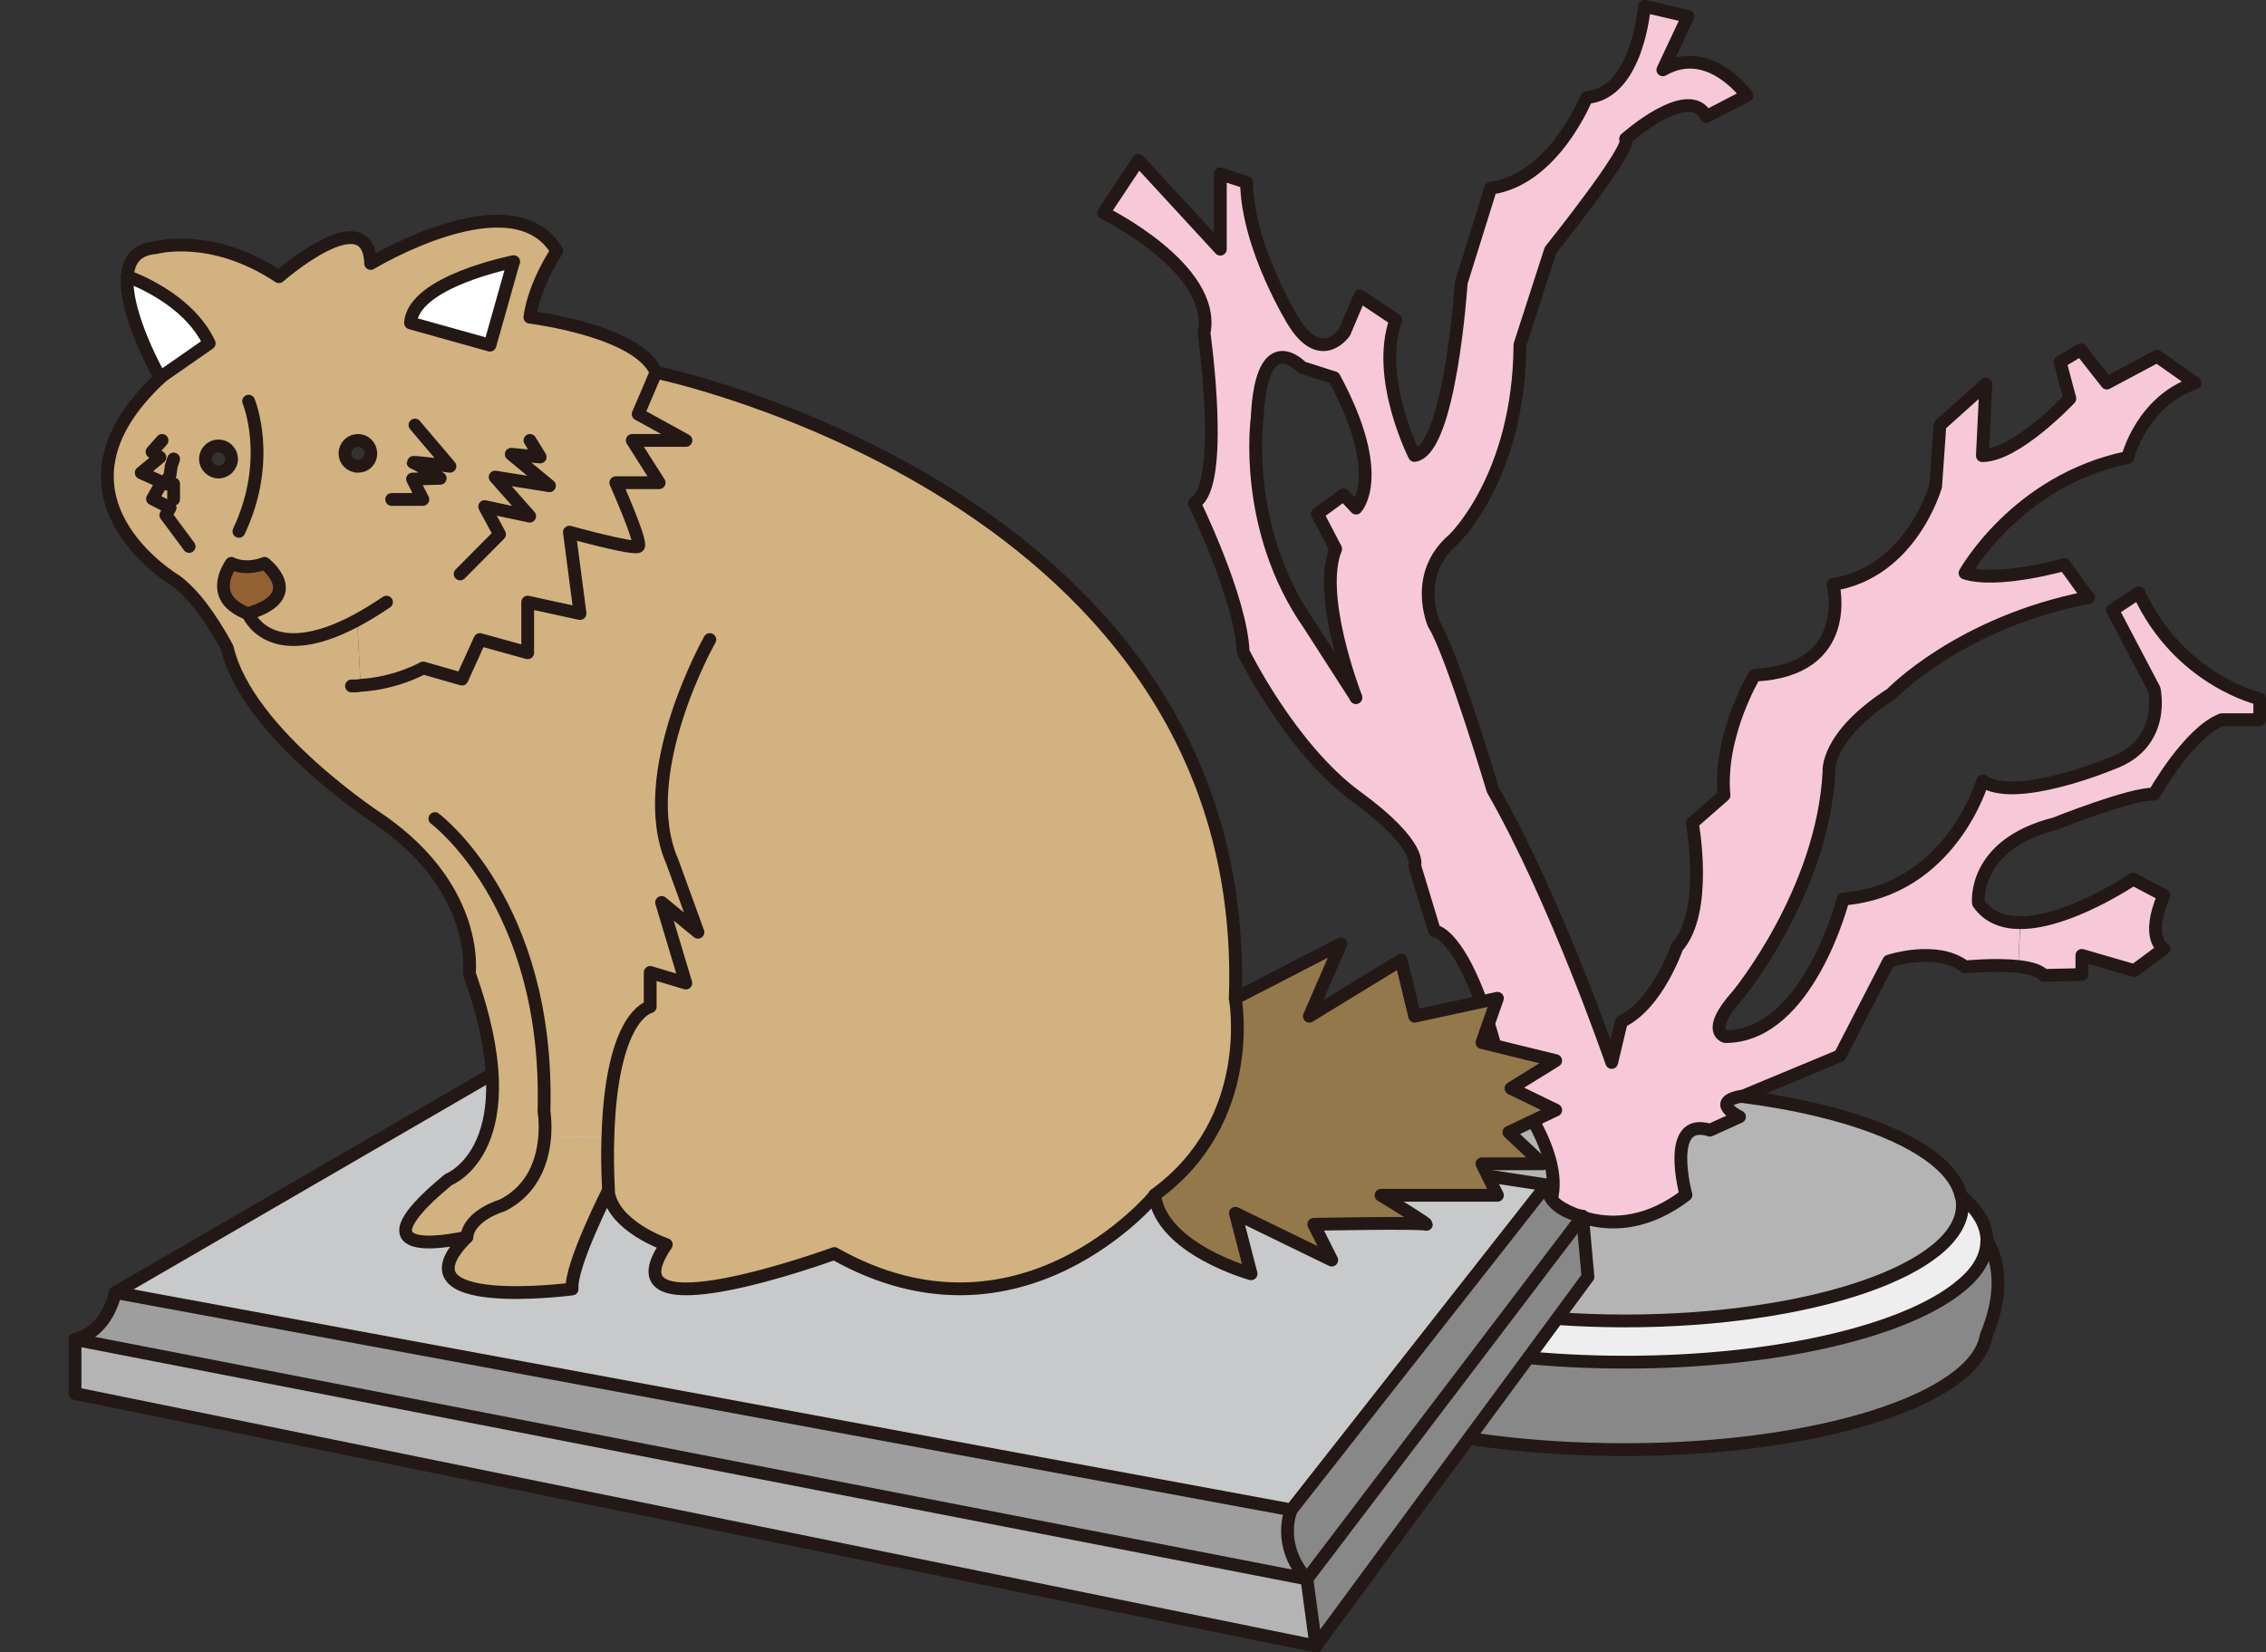 <?xml version="1.0" encoding="UTF-8"?>
<svg id="_レイヤー_2" data-name="レイヤー 2" xmlns="http://www.w3.org/2000/svg" viewBox="0 0 148.92 108.62">
  <rect x="0" y="0" width="148.92" height="108.62" fill="#333333" stroke="none"/>
  <defs>
    <style>
      .cls-1 {
        fill: #946134;
      }

      .cls-2 {
        fill: #9e9e9f;
      }

      .cls-3 {
        fill: #c8c9ca;
      }

      .cls-4 {
        fill: #fff;
      }

      .cls-5 {
        fill: #d2b280;
      }

      .cls-6 {
        fill: #eeeeef;
      }

      .cls-7 {
        fill: none;
        stroke: #231815;
        stroke-linecap: round;
        stroke-linejoin: round;
        stroke-width: .84px;
      }

      .cls-8 {
        fill: #f7c9d8;
      }

      .cls-9 {
        fill: #b4b4b5;
      }

      .cls-10 {
        fill: #888;
      }

      .cls-11 {
        fill: #93784b;
      }
    </style>
  </defs>
  <g id="_メイン" data-name="メイン">
    <g>
      <g>
        <g>
          <g>
            <path class="cls-10" d="M130.58,81.56s1.65,2.16-.03,6.19c0,.02-.02.03-.02.05-.69,4.18-11.04,7.49-23.71,7.49s-22.15-3.04-23.58-6.99c-2.03-3.62-.17-6.73-.17-6.73,0,1.02.57,1.99,1.61,2.89,3.44,2.96,12.05,5.08,22.13,5.08s18.66-2.1,22.13-5.08c1.06-.88,1.63-1.87,1.63-2.89Z"/>
            <path class="cls-6" d="M130.58,81.56c0,1.02-.57,2.01-1.63,2.89-3.47,2.98-12.07,5.08-22.13,5.08s-18.7-2.11-22.13-5.08c-1.04-.9-1.61-1.87-1.61-2.89s.57-1.99,1.63-2.9c-.05.18-.07.38-.07.56,0,4.19,9.93,7.61,22.17,7.61s22.17-3.42,22.17-7.61c0-.2-.02-.41-.09-.61,1.09.91,1.7,1.9,1.7,2.95Z"/>
            <path class="cls-9" d="M128.88,78.61c.07.2.09.41.09.61,0,4.19-9.93,7.61-22.17,7.61s-22.17-3.42-22.17-7.61c0-.18.02-.38.07-.56.83-3.95,10.42-7.05,22.1-7.05s21.2,3.09,22.08,7.01Z"/>
          </g>
          <g>
            <path class="cls-7" d="M84.7,78.66c.83-3.95,10.42-7.05,22.1-7.05s21.2,3.09,22.08,7.01"/>
            <path class="cls-7" d="M83.07,81.56c0-1.02.57-1.99,1.63-2.9-.05.18-.07.38-.07.56,0,4.19,9.93,7.61,22.17,7.61s22.17-3.42,22.17-7.61c0-.2-.02-.41-.09-.61,1.09.91,1.7,1.9,1.7,2.95"/>
            <path class="cls-7" d="M130.58,81.56s1.65,2.16-.03,6.19c0,.02-.02.03-.02.05-.69,4.18-11.04,7.49-23.71,7.49s-22.15-3.04-23.58-6.99c-2.03-3.62-.17-6.73-.17-6.73,0,1.02.57,1.99,1.61,2.89,3.44,2.96,12.05,5.08,22.13,5.08s18.66-2.1,22.13-5.08c1.06-.88,1.63-1.87,1.63-2.89Z"/>
          </g>
        </g>
        <g>
          <g>
            <path class="cls-8" d="M89.09,45.82c-.24-.62-2.53-6.79-1.32-9.74l-1.2-2.3,1.72-1.26.82.88s2.05-2.1-1.44-8.57l-2.1-.67s-2.67-2.89-2.95,3.34c0,0-1.01,7.23,3.44,13.59l3.04,4.73ZM148.5,45.96v1.37h-2.5c-2.15.82-4.44,4.89-4.44,4.89-1.51-.06-6.53,1.95-6.53,1.95-5.45,1.38-5.02,5.21-5.02,5.21.64.94,1.65,1.29,2.76,1.29l-.14,2.89c-1.55-.17-3.49.03-3.49.03-1.86-1.44-5.02-.38-5.02-.38l-3.21,6.22-6.32,2.63c-2.36.38-.28,1.38-.28,1.38l-1.94.88c-3-.94-1.58,4.26-1.58,4.26-4.93,3.77-8.87.38-8.87.38.99-3.33-3.16-8.16-3.16-8.16-2.24-9.45-4.5-9.58-4.5-9.58l-1.3-4.29s.57-1.32-3.8-4.51c-4.37-3.21-7.47-9.54-7.47-9.54-.14-3.53-3.21-9.79-3.21-9.79,2.07-1.06.64-11.17.64-11.17.85-4.26-6.6-7.9-6.6-7.9l2.29-3.45,5.38,5.84v-4.95l1.72.56c.07,4.33,3.14,9.23,3.14,9.23,1.81,2.83,3.3.62,3.3.62l1.01-2.39,2.36,1.58c-1.35,3.81,1.23,8.91,1.23,8.91,2.36-.38,3.07-11.35,3.07-11.35l1.94-6.22c4.15-.56,6.3-5.96,6.3-5.96,3.37-.26,3.8-6,3.8-6l2.86.67-1.65,3.51c3.07-1.76,5.52,1.69,5.52,1.69l-2.66,1.38c-1.15-2.25-5.31,1.47-5.31,1.47.57.46-4.93,7.31-4.93,7.31l-2.01,6.22c-.07,8.72-4.37,12.8-4.37,12.8-2.73,2.33-1.28,5.58-1.28,5.58,1.15,1.76,3.87,10.88,3.87,10.88,4.15,7.23,7.81,17.92,7.81,17.92l.64-2.69c2.36-1.12,3.65-4.89,3.65-4.89,2.08-2.33,1.01-8.16,1.01-8.16l2.08-1.82c-.36-3.95,2.01-7.9,2.01-7.9,6.58-.3,5.16-5.96,5.16-5.96,5.16-.82,6.74-6.46,6.74-6.46l.28-4.01,3.02-2.71-.23,4.71c2.22,0,5.75-3.75,5.75-3.75l-.64-2.4,1.35-.81,1.72,2.19,3.3-1.76,2.5,1.76c-3.51,1.19-4.43,4.89-4.43,4.89-7.33,1.5-10.69,7.6-10.69,7.6,2.15.68,6.53-.56,6.53-.56l1.58,2.19c-8.45,1.63-12.97,6.34-12.97,6.34-4.37,2.83-4.1,5.14-4.1,5.14-.42,7.92-6.01,14.68-6.01,14.68-2.15,2.39-.8,2.71-.8,2.71,5.45,0,7.74-9.04,7.74-9.04,7.1-.56,9.17-7.77,9.17-7.77,2.15,1.5,8.47-1.14,8.47-1.14,3.65-1.31,2.8-4.89,2.8-4.89l-2.73-5.2,1.72-1.14c2.66,5.78,7.95,6.98,7.95,6.98Z"/>
            <path class="cls-8" d="M140.19,57.81l2.01,1.06c-1.22,2.89,0,3.51,0,3.51l-1.94,1.44-3.44-1v1.26l-2.5.06c-.26-.33-.92-.5-1.68-.59l.14-2.89c3.19,0,7.41-2.86,7.41-2.86Z"/>
          </g>
          <g>
            <path class="cls-7" d="M137.25,39.3l-1.58-2.19s-4.37,1.25-6.53.56c0,0,3.37-6.09,10.69-7.6,0,0,.92-3.71,4.43-4.89l-2.5-1.76-3.3,1.76-1.72-2.19-1.35.81.64,2.4s-3.52,3.75-5.75,3.75l.23-4.71-3.02,2.71-.28,4.01s-1.58,5.64-6.74,6.46c0,0,1.42,5.65-5.16,5.96,0,0-2.38,3.95-2.01,7.9l-2.08,1.82s1.08,5.84-1.01,8.16c0,0-1.28,3.77-3.65,4.89l-.64,2.69s-3.66-10.68-7.81-17.92c0,0-2.73-9.12-3.87-10.88,0,0-1.44-3.25,1.28-5.58,0,0,4.31-4.07,4.37-12.8l2.01-6.22s5.5-6.85,4.93-7.31c0,0,4.17-3.72,5.31-1.47l2.66-1.38s-2.45-3.45-5.52-1.69l1.65-3.51-2.86-.67s-.43,5.75-3.8,6c0,0-2.15,5.4-6.3,5.96l-1.94,6.22s-.71,10.97-3.07,11.35c0,0-2.59-5.09-1.23-8.91l-2.36-1.58-1.01,2.39s-1.49,2.2-3.3-.62c0,0-3.07-4.89-3.14-9.23l-1.72-.56v4.95l-5.38-5.84-2.29,3.45s7.45,3.65,6.6,7.9c0,0,1.42,10.11-.64,11.17,0,0,3.07,6.26,3.21,9.79,0,0,3.09,6.34,7.47,9.54,4.37,3.19,3.8,4.51,3.8,4.51l1.3,4.29s2.26.12,4.5,9.58c0,0,4.15,4.83,3.16,8.16,0,0,3.94,3.39,8.87-.38,0,0-1.42-5.2,1.58-4.26l1.94-.88s-2.08-1,.28-1.38l6.32-2.63,3.21-6.22s3.16-1.06,5.02.38c0,0,1.94-.2,3.49-.03.76.09,1.42.26,1.68.59l2.5-.06v-1.26l3.44,1,1.94-1.44s-1.22-.62,0-3.51l-2.01-1.06s-4.22,2.86-7.41,2.86c-1.11,0-2.12-.35-2.76-1.29,0,0-.43-3.83,5.02-5.21,0,0,5.02-2.01,6.53-1.95,0,0,2.29-4.07,4.44-4.89h2.5v-1.37s-5.3-1.2-7.95-6.98l-1.72,1.14,2.73,5.2s.85,3.59-2.8,4.89c0,0-6.32,2.64-8.47,1.14,0,0-2.07,7.2-9.17,7.77,0,0-2.29,9.04-7.74,9.04,0,0-1.35-.32.8-2.71,0,0,5.59-6.76,6.01-14.68,0,0-.28-2.31,4.1-5.14,0,0,4.51-4.71,12.97-6.34Z"/>
            <path class="cls-7" d="M89.11,45.86s0-.02-.02-.05"/>
            <path class="cls-7" d="M85.57,24.16s-2.67-2.89-2.95,3.34c0,0-1.01,7.23,3.44,13.59l3.04,4.73c-.24-.62-2.53-6.79-1.32-9.74l-1.2-2.3,1.72-1.26.82.88s2.05-2.1-1.44-8.57l-2.1-.67Z"/>
          </g>
        </g>
      </g>
      <g>
        <g>
          <g>
            <polygon class="cls-9" points="4.93 88.05 4.93 91.6 86.48 108.2 85.89 103.79 4.93 88.05"/>
            <path class="cls-2" d="M4.93,88.05l80.96,15.74c-2.03-2.28-1.03-4.55-1.03-4.55L7.57,84.96s-.43,2.5-2.64,3.08Z"/>
            <polygon class="cls-3" points="7.57 84.96 84.86 99.25 101.64 77.89 36.86 67.97 7.57 84.96"/>
            <path class="cls-10" d="M84.86,99.25s-1,2.26,1.03,4.55l18.11-23.84s-2.21-.3-2.37-2.07l-16.78,21.36Z"/>
            <polygon class="cls-10" points="104.01 79.95 85.89 103.79 86.48 108.2 104.36 83.93 104.01 79.95"/>
          </g>
          <g>
            <path class="cls-7" d="M101.64,77.89l-64.78-9.91-29.29,16.99s-.43,2.5-2.64,3.08v3.55l81.55,16.6,17.88-24.27-.36-3.98s-2.21-.3-2.37-2.07Z"/>
            <polyline class="cls-7" points="104.01 79.95 85.89 103.79 4.93 88.05"/>
            <polyline class="cls-7" points="101.64 77.89 84.86 99.25 7.57 84.96"/>
            <path class="cls-7" d="M84.86,99.25s-1,2.26,1.03,4.55l.59,4.4"/>
          </g>
        </g>
        <g>
          <g>
            <path class="cls-4" d="M8.37,18.17c-.21,2.5,2.16,6.65,2.16,6.65l3.23-2.25c-1.41-3-5.15-4.31-5.38-4.4Z"/>
            <path class="cls-5" d="M23.47,40.76l.23,4.3c2.35-.14,4.1-1.14,4.1-1.14l2.55.73,1.18-2.6,3.14.87v-3.33l3.44.75-.7-5.35s4.23,1.18,4.53.94c.29-.21-1.48-4.19-1.48-4.19h2.85l-1.77-2.78h3.53l-3.14-1.73,1.18-2.76c-1.18-2.75-8.29-3.62-8.29-3.62.3-2.21,1.77-4.35,1.77-4.35-2.87-4.85-12.23.82-12.23.82-.14-4.28-6.03.87-6.03.87-4.42-2.94-8.09-1.91-8.09-1.91-1.28.09-1.8.84-1.87,1.89.23.09,3.98,1.41,5.38,4.4l-3.23,2.25c-8.38,7.81,1.03,13.34,1.03,13.34.45.32.87.75,1.28,1.23l2.09-.02c-.32-.52-.41-1.28.27-2.34,0,0,.87.5,2.19,0,0,0,2.8,2.16-1.09,3.3,0,0,1.36,3.55,7.17.43ZM13.5,30.17c0-.46.39-.86.86-.86s.86.39.86.86-.39.86-.86.86-.86-.39-.86-.86ZM22.67,29.81c0-.48.37-.86.86-.86s.84.37.84.86-.37.84-.84.84-.86-.37-.86-.84ZM32.2,22.7l-5.22-1.46c.18-2.75,6.78-4.03,6.78-4.03l-1.55,5.49Z"/>
            <path class="cls-5" d="M23.7,45.05l-.23-4.3c-5.81,3.12-7.17-.43-7.17-.43,0,0-.91-.27-1.37-.96l-2.09.02c1.19,1.41,2.1,3.19,2.1,3.19,1.32,5.71,10.16,11.39,10.16,11.39,6.47,4.56,5.74,10,5.74,10,4.12,11.48-1.37,13.55-1.37,13.55-6.97,5.74,1.21,3.78,1.21,3.78.16-1.44,2.32-2.07,2.32-2.07,2.14-1.07,2.69-3.1,2.8-4.55l4.14.09c-.04,1.03-.02,2.18.04,3.48.29,2.35,3.82,3.53,3.82,3.53-4.26,6.19,11.04.59,11.04.59,12.23,6.92,21.06-3.82,21.06-3.82,6.79-4.9,5.3-12.94,5.3-12.94,1.18-33.06-38.07-41.15-38.07-41.15l-1.18,2.76,3.14,1.73h-3.53l1.77,2.78h-2.85s1.77,3.98,1.48,4.19c-.3.23-4.53-.94-4.53-.94l.7,5.35-3.44-.75v3.33l-3.14-.87-1.18,2.6-2.55-.73s-1.75,1-4.1,1.14Z"/>
            <path class="cls-1" d="M15.19,37.03c-.68,1.05-.59,1.82-.27,2.34.46.7,1.37.96,1.37.96,3.89-1.14,1.09-3.3,1.09-3.3-1.32.5-2.19,0-2.19,0Z"/>
            <path class="cls-4" d="M26.98,21.23l5.22,1.46,1.55-5.49s-6.6,1.28-6.78,4.03Z"/>
            <path class="cls-5" d="M30.69,81.3c-4.99,4.97,6.92,3.41,6.92,3.41-.14-1.52,2.37-6.45,2.37-6.45-.05-1.3-.07-2.44-.04-3.48l-4.14-.09c-.11,1.44-.66,3.48-2.8,4.55,0,0-2.16.62-2.32,2.07Z"/>
            <path class="cls-11" d="M75.89,78.56c.45,3.53,6.33,5.15,6.33,5.15l-1.03-3.98,6.33,3.08-1.18-2.35s6.94-.14,7.36,0c.45.14-2.94-1.91-2.94-1.91h7.65l-1.02-2.07h3.98l-2.21-2.07,3.08-1.46-2.94-1.43,2.94-1.82-4.85-1.19,1.02-2.91-5.44,1.18-.89-3.69-6.03,3.69,2.07-4.76-6.94,3.58s1.5,8.04-5.3,12.94Z"/>
          </g>
          <g>
            <path class="cls-7" d="M8.37,18.17c.07-1.05.59-1.8,1.87-1.89,0,0,3.67-1.03,8.09,1.91,0,0,5.88-5.15,6.03-.87,0,0,9.36-5.67,12.23-.82,0,0-1.46,2.14-1.77,4.35,0,0,7.11.87,8.29,3.62,0,0,39.24,8.09,38.07,41.15l6.94-3.58-2.07,4.76,6.03-3.69.89,3.69,5.44-1.18-1.02,2.91,4.85,1.19-2.94,1.82,2.94,1.43-3.08,1.46,2.21,2.07h-3.98l1.02,2.07h-7.65s3.39,2.05,2.94,1.91c-.43-.14-7.36,0-7.36,0l1.18,2.35-6.33-3.08,1.03,3.98s-5.88-1.62-6.33-5.15c0,0-8.83,10.73-21.06,3.82,0,0-15.3,5.6-11.04-.59,0,0-3.53-1.18-3.82-3.53,0,0-2.51,4.94-2.37,6.45,0,0-11.91,1.57-6.92-3.41,0,0-8.18,1.96-1.21-3.78,0,0,5.49-2.07,1.37-13.55,0,0,.73-5.44-5.74-10,0,0-8.84-5.69-10.16-11.39,0,0-.91-1.78-2.1-3.19-.41-.48-.84-.91-1.28-1.23,0,0-9.41-5.53-1.03-13.34,0,0-2.37-4.15-2.16-6.65Z"/>
            <path class="cls-7" d="M81.18,65.61s1.5,8.04-5.3,12.94"/>
            <path class="cls-7" d="M14.93,39.37c-.32-.52-.41-1.28.27-2.34,0,0,.87.5,2.19,0,0,0,2.8,2.16-1.09,3.3,0,0-.91-.27-1.37-.96Z"/>
            <path class="cls-7" d="M16.3,40.33s1.36,3.55,7.17.43c.59-.32,1.23-.71,1.93-1.18"/>
            <polyline class="cls-7" points="10.65 28.95 9.99 29.7 10.51 30.06 9.28 31.08 10.65 31.7 10.02 32.79 11.18 33.38 10.9 33.86 12.43 35.92"/>
            <polyline class="cls-7" points="34.83 28.95 35.5 30.04 33.6 29.86 36.11 31.93 32.54 31.36 34.81 33.93 31.85 33.3 32.83 35.12 30.24 37.73"/>
            <path class="cls-7" d="M43.12,24.46l-1.18,2.76,3.14,1.73h-3.53l1.77,2.78h-2.85s1.77,3.98,1.48,4.19c-.3.23-4.53-.94-4.53-.94l.7,5.35-3.44-.75v3.33l-3.14-.87-1.18,2.6-2.55-.73s-1.75,1-4.1,1.14c-.2.04-.39.04-.61.04"/>
            <path class="cls-7" d="M8.35,18.17h.02c.23.09,3.98,1.41,5.38,4.4l-3.23,2.25"/>
            <path class="cls-7" d="M33.76,17.2s-6.6,1.28-6.78,4.03l5.22,1.46,1.55-5.49Z"/>
            <path class="cls-7" d="M22.67,29.81c0,.46.37.84.86.84s.84-.37.84-.84-.37-.86-.84-.86-.86.37-.86.86Z"/>
            <path class="cls-7" d="M13.5,30.17c0,.46.39.86.86.86s.86-.39.86-.86-.39-.86-.86-.86-.86.39-.86.86Z"/>
            <path class="cls-7" d="M16.34,26.37s1.6,3.82-.64,8.56"/>
            <path class="cls-7" d="M27.27,27.94l2.3,2.71s-2.76-.36-2.39-.23,1.75,1.02,1.75,1.02l-1.82.05.68,1.34h-2.05"/>
            <polyline class="cls-7" points="11.41 30.17 11.25 30.65 11.18 31.2 10.86 31.81 11.41 31.81 11.41 32.82"/>
            <path class="cls-7" d="M46.65,42.04s-5.01,8.83-2.46,14.62l1.68,4.62-2.39-1.96,1.59,5.3-2.34-.7v2.26s-2.55.46-2.78,8.59c-.04,1.03-.02,2.18.04,3.48"/>
            <path class="cls-7" d="M28.58,53.81s7.56,5.6,7.17,19.24c0,0,.12.7.05,1.64-.11,1.44-.66,3.48-2.8,4.55,0,0-2.16.62-2.32,2.07"/>
          </g>
        </g>
      </g>
    </g>
  </g>
</svg>